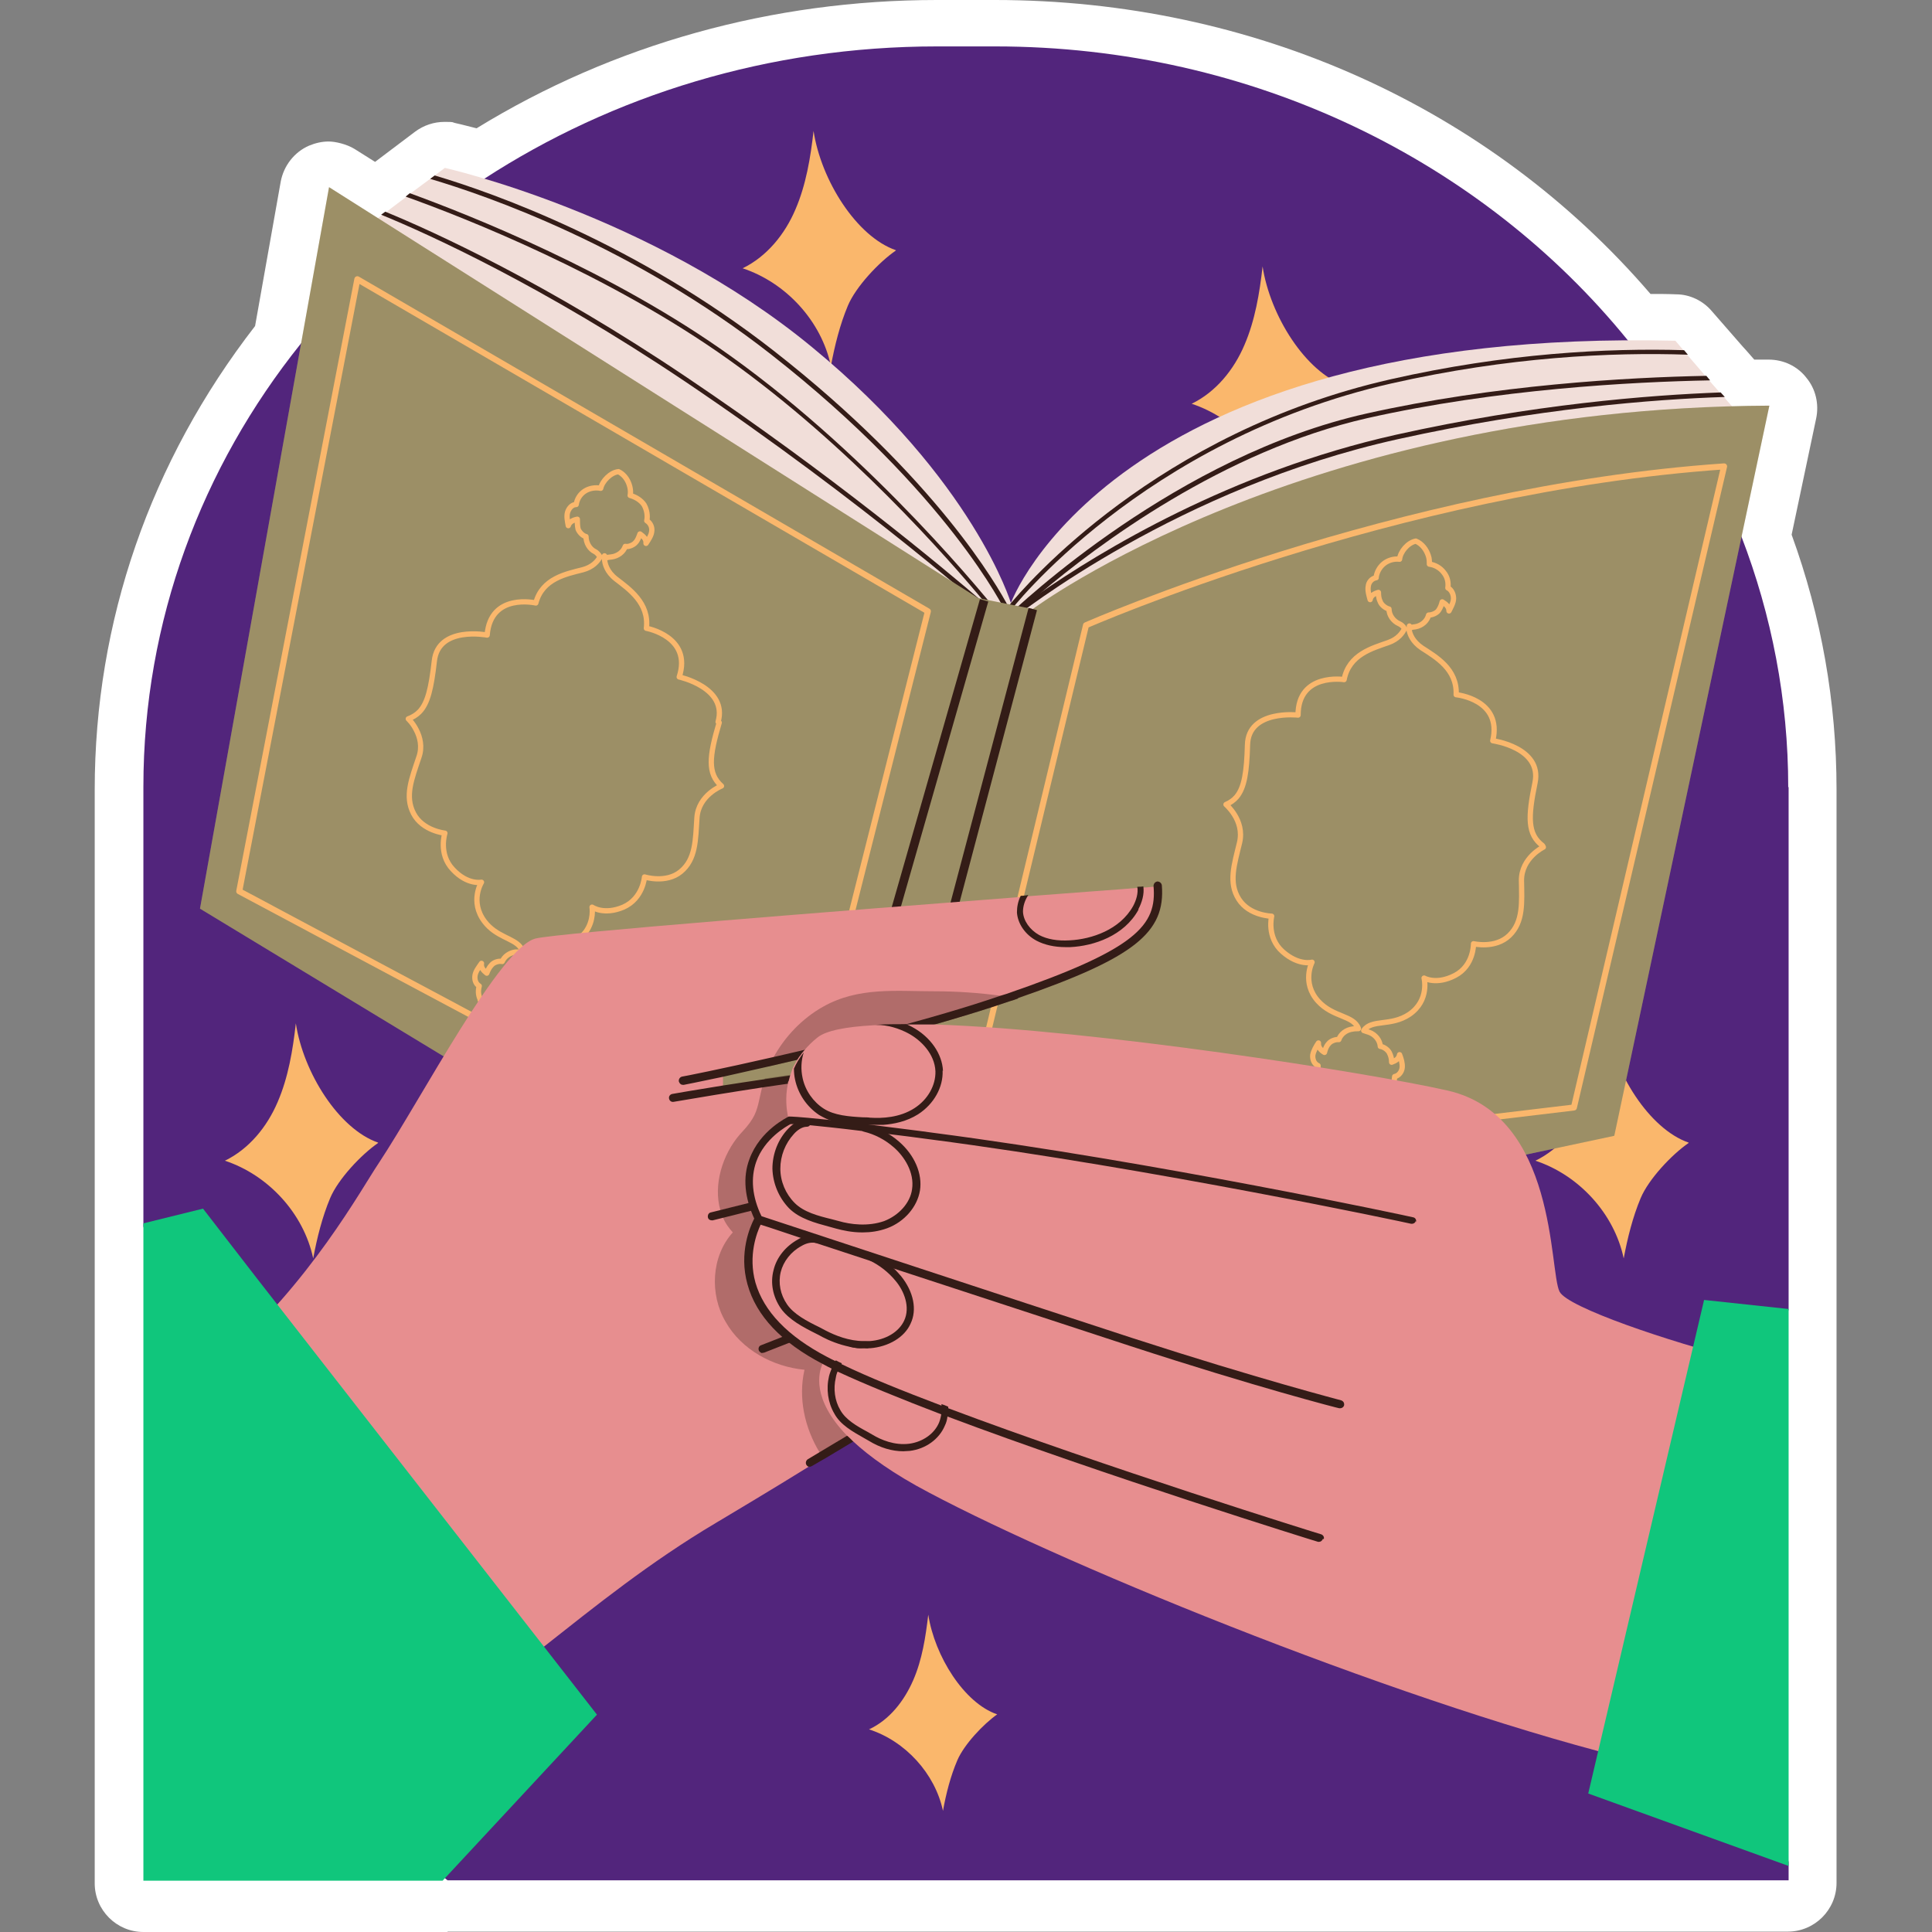 <svg xmlns="http://www.w3.org/2000/svg" viewBox="0 0 512 512"><rect x="0" y="0" width="512" height="512" fill="#808080" stroke="none"/><defs><style>.cls-1,.cls-3{fill:#341c17}.cls-4{fill:#e78e8f}.cls-5{fill:#10c67c}.cls-8{stroke-width:1.6px}.cls-8,.cls-9{stroke:#fab76c;stroke-linecap:round;stroke-linejoin:round}.cls-10,.cls-8,.cls-9{fill:none}.cls-9{stroke-width:1.4px}.cls-3{opacity:.3}.cls-10{stroke:#341c17;stroke-miterlimit:10;stroke-width:2.3px}.cls-13{fill:#fab76c}</style></defs><g id="_x30_3"><path d="M118.6 512H38c-7.1 0-12.9-5.8-12.9-12.9V209.3c0-44.6 14.7-87 42.5-122.9l6.8-38.3c.8-4.2 3.6-7.8 7.5-9.5 1.7-.7 3.4-1.1 5.2-1.1s4.8.7 6.9 2l5.4 3.4 10.6-8c2.3-1.7 5-2.6 7.8-2.6s1.9.1 2.8.3c.1 0 2.2.5 5.7 1.4 36.3-22.3 78.4-34 122-34h15.4c68.2 0 131.1 28.3 173.7 77.9 2.3 0 4.5 0 6.8.1 3.6 0 7.1 1.7 9.4 4.4l8.2 9.4 1 1.1 2.1 2.4h3.8c3.9 0 7.6 1.7 10 4.8 2.5 3 3.4 7 2.6 10.8l-6.5 30.8c7.9 21.7 11.9 44.4 11.9 67.5V499c0 7.1-5.8 12.9-12.9 12.9H118.6Z" style="fill:#fff"/><path d="M474 208.5V347l-14.6 76.2 14.6 70.3v4.8H118.6L71 459.8 38 325V208.5c0-44 15.5-84.7 41.7-117.4 4.6-5.7 9.5-11.3 14.8-16.5.1-.2.3-.3.5-.4 2-2 4.1-4 6.2-6 2.1-1.9 4.2-3.8 6.4-5.6.7-.6 1.4-1.2 2.2-1.8.3-.3.7-.6 1-.8 1.9-1.5 3.7-3 5.7-4.4.4-.3.7-.6 1.1-.8 2-1.5 4-2.9 6-4.3.4-.3.8-.6 1.2-.8 1.2-.8 2.3-1.6 3.5-2.3 34-22.1 75.4-35.1 120-35.1h15.4c68.5 0 129.3 30.6 167.7 77.9.7.9 1.4 1.7 2 2.6l.9 1.2c1.6 2 3.1 4.1 4.6 6.2.3.4.6.8.8 1.2.9 1.2 1.7 2.4 2.5 3.6.3.4.5.7.8 1.1.5.8 1.1 1.6 1.6 2.4 2 3.2 4 6.5 5.8 9.8q1.65 2.85 3 5.7c.8 1.6 1.6 3.1 2.3 4.7 2.1 4.4 4.1 8.9 5.8 13.5 8 20.8 12.4 43.2 12.4 66.5Z" style="fill:#52257c"/><path d="M264.2 454.3c-8.7-3-16.5-15.4-18.2-26.4-.7 5.9-1.6 11.9-4 17.4s-6.3 10.5-11.7 13c9.6 3.1 17.5 11.7 19.6 21.6.8-4.5 2-9.2 3.8-13.4s6.9-9.6 10.6-12.2ZM237.4 66.3c-10.4-3.6-19.8-18.5-21.8-31.6-.8 7.1-2 14.3-4.8 20.8-2.8 6.6-7.6 12.5-14 15.6 11.5 3.8 20.9 14 23.4 25.9 1-5.4 2.4-11 4.5-16s8.2-11.5 12.7-14.6ZM447.5 302.8c-10.4-3.6-19.8-18.5-21.8-31.6-.8 7.1-2 14.3-4.8 20.8-2.8 6.6-7.6 12.5-14 15.6 11.5 3.8 20.9 14 23.4 25.9 1-5.4 2.4-11 4.5-16s8.2-11.5 12.7-14.6ZM100.2 302.8c-10.4-3.6-19.8-18.5-21.8-31.6-.8 7.1-2 14.3-4.8 20.8-2.8 6.6-7.6 12.5-14 15.6 11.5 3.8 20.9 14 23.4 25.9 1-5.4 2.4-11 4.5-16s8.2-11.5 12.7-14.6ZM356.4 102.2c-10.4-3.6-19.8-18.5-21.8-31.6-.8 7.1-2 14.3-4.8 20.8-2.8 6.6-7.6 12.5-14 15.6 11.5 3.8 20.9 14 23.4 25.9 1-5.4 2.4-11 4.5-16s8.2-11.5 12.7-14.6Z" class="cls-13"/><path d="m463.7 112.8-205.6 83.4-164-133.8 7-5.3 1.1-.8 5.3-4 1.1-.9 5.4-4 1.2-.9 2.7-2s54.5 12.2 97.3 47.5c42.9 35.3 52.7 67.8 52.7 67.8s26.6-73 176.1-69.5l2.2 2.6 1 1.2 4.9 5.7 1 1.2 2.9 3.3 1 1.1 6.6 7.5Z" style="fill:#f1ded9"/><path d="M447.3 94c-20.3-.7-47.6.6-78.5 7.6-66 15-101 60.1-101.3 60.6l-.6.8-.4-.9c-.2-.3-15.2-31.4-62.2-68.2-36.7-28.7-75.1-42-90.3-46.5l1.2-.9c15.9 4.7 53.7 18.2 89.9 46.5 43 33.6 59.4 62.6 62.1 67.7 4.8-5.9 39.6-46.2 101.4-60.2 30.4-6.9 57.4-8.3 77.7-7.7z" class="cls-1"/><path d="M453.2 100.8c-20.8.4-56.5 2.3-90.8 10-38.3 8.7-71.6 33.6-86.9 46.6-4.8 4.1-7.9 7-8.8 7.9 0 0-.1 0-.2.1 0 0-.1.1-.2.1l-.4.4-.3-.5-.1-.1c-.2-.3-1.8-2.3-4.4-5.5-10.1-12.2-36.4-42-68-64.5-31.7-22.6-70.2-37.7-85.6-43.2l1.1-.9c15.9 5.8 53.9 20.8 85.1 43.2 38 27.2 68.5 64.9 72.3 69.8 4.9-4.7 46.1-43.4 96.1-54.6 33.9-7.6 69.1-9.6 90.1-10z" class="cls-1"/><path d="M457.1 105.2c-18.7.6-49.7 3-86.7 11.2-57.7 12.8-99.6 45.6-103.7 48.9 0 0-.1 0-.2.1 0 0-.1.1-.2.1l-.4.3-.4-.3-.1-.1c-2.1-1.9-35.9-32-84-64.4-37.7-25.3-67.9-39-80.4-44.1l1.1-.8C115 61.4 144.9 75 182 100c38.2 25.7 67.4 50 78.9 59.9 2.6 2.2 4.3 3.7 5 4.4 1.1-.9 4.3-3.4 9.4-6.9 16.1-11.2 50.8-32.4 94.7-42.2 36.4-8.1 67.1-10.5 86-11.2l1 1.1Z" class="cls-1"/><path d="m87.2 49.6 172 108.9 14.5 2.9s71.3-53.3 195.2-53.9L427.8 301l-203.9 43.4L53 240.8z" style="fill:#b7ad7a"/><path d="m87.2 49.6 172 108.9 14.5 2.9s71.3-53.3 195.2-53.9L427.8 301l-203.9 43.4L53 240.8z" style="fill:#341c17;opacity:.2"/><path d="M408.8 224.1c-4-3-3.9-7.5-2-16.7 1.9-9.3-11.2-11.1-11.2-11.1 2.6-11-9.7-12.2-9.7-12.2.3-6.8-5.4-10-9.1-12.4-2.5-1.7-3.2-3.7-3.4-4.9.5-.7 1.2-.6 1.7-.7 1.7-.3 3.1-1.5 3.5-3.1.9 0 2.1-.5 2.6-1.2s.8-1.5 1-2.3c1 .6 1.8 1.3 1.8 2.4.5-1 1.2-2.2 1.2-3.3s-.5-2.3-1.5-2.8c.2-1.4-.1-2.9-1.1-4.1-.9-1.2-2.3-2-3.8-2.2 0-.7 0-1.5-.3-2.3-.5-1.5-1.6-3.1-3.3-3.8h0s0 0 0 0q0 0 0 0h0c-2.1.4-4.1 2.8-4.3 4.8-1.5-.2-3.1.3-4.2 1.2s-1.8 2.2-2 3.5v.2c-1.2.2-2 1.2-2.1 2.3-.2 1.1.2 2.4.5 3.5.2-1.1 1.1-1.6 2.2-1.9 0 .9.1 1.7.5 2.5.3.8 1.4 1.7 2.3 1.9 0 1.6 1.1 3.2 2.7 3.9.5.2 1.1.7 1.4 1.3-.5 1.1-1.7 2.8-4.3 3.7-4.2 1.5-10.4 3.1-11.7 9.8 0 0-12.2-1.9-12.2 9.4 0 0-13.2-1.5-13.4 7.9-.2 7.1-.8 11.3-2.9 13.8-.7.8-1.6 1.5-2.8 2 0 0 1.2 1 2.3 2.8s2 4.3 1.3 7.3c-1.4 5.8-3 10.6-.2 15s8.7 4.5 8.7 4.5-1.4 5.6 2.9 9.4 7.8 2.8 7.8 2.8-2.8 5.4 1.6 10.3c4 4.4 9.4 3.7 10.7 7.3-.5 0-1 0-1.5.1-1.7.2-3.2 1.3-3.7 2.8-.9-.1-2.2.4-2.7 1.1-.6.6-.9 1.5-1.1 2.3-1-.6-1.7-1.4-1.6-2.5-.6.9-1.3 2.1-1.5 3.2-.1 1.1.3 2.3 1.4 2.8v.4c-.2 1.3.1 2.6.9 3.7.8 1.2 2.2 2.1 3.7 2.4-.3 1.9 2.1 5.6 4.2 6.4h0c2.1-.5 5.6-2.8 5.7-4.8 1.5 0 3.1-.5 4.1-1.4.9-.8 1.4-1.8 1.6-2.9 0-.3.1-.6.1-.9 1.1-.2 1.9-1.3 2-2.4s-.3-2.4-.7-3.4c-.2 1.1-1 1.6-2.1 2 0-.9-.2-1.7-.6-2.5s-1.5-1.6-2.4-1.7c-.1-1.6-1.3-3.1-2.9-3.7-.5-.2-1-.3-1.5-.5 2.1-3.1 7.2-1 12.1-4.3 5.4-3.7 3.9-9.6 3.9-9.6s3.2 1.9 8.2-.7 4.9-8.4 4.9-8.4 5.8 1.4 9.5-2.2 3.3-8.6 3.2-14.6c0-6 5.8-8.8 5.8-8.8ZM373.5 166.1v-.2zM190.3 191.3c2.6-9.1-10.3-11.9-10.3-11.9 3.5-10.7-8.7-12.9-8.7-12.9.8-6.7-4.6-10.4-8.1-13.1-2.4-1.9-2.9-4-3-5.2.6-.6 1.2-.5 1.8-.6 1.7-.2 3.2-1.3 3.7-2.8.9.2 2.2-.4 2.7-1 .6-.6.9-1.5 1.2-2.3 1 .7 1.7 1.4 1.6 2.5.6-.9 1.4-2.1 1.5-3.1.2-1.1-.3-2.3-1.3-2.9.3-1.4 0-2.9-.7-4.2-.8-1.2-2.2-2.1-3.7-2.5.4-1.9-.6-5.1-3.1-6.3h0s0 0 0 0q0 0 0 0h0c-2.1.2-4.3 2.5-4.7 4.4-1.5-.3-3.1 0-4.3.8s-2 2.1-2.2 3.5c-1.2 0-2 1.1-2.3 2.1-.3 1.1 0 2.4.2 3.5.3-1 1.3-1.5 2.4-1.7 0 .9 0 1.7.2 2.6.3.8 1.2 1.8 2.1 2 0 1.6.9 3.3 2.4 4 .4.2 1 .8 1.3 1.4-.6 1.1-1.9 2.7-4.6 3.4-4.3 1.1-10.7 2.3-12.4 8.8 0 0-12-2.8-12.9 8.5 0 0-13-2.5-14 6.9-.8 7-1.7 11.2-4 13.5-.8.8-1.8 1.4-2.9 1.8 0 0 1.2 1.1 2.1 2.9 1 1.9 1.7 4.5.7 7.3-1.9 5.7-3.8 10.3-1.4 14.9s8.3 5.2 8.3 5.2-1.8 5.5 2.1 9.6c3.9 4.2 7.6 3.4 7.6 3.4s-3.2 5.1.8 10.4c3.1 4.1 7.7 4.4 9.5 6.8.3.4.5.8.6 1.3h-1.9c-1.5.2-2.9 1.1-3.5 2.5-.9-.2-2.2.2-2.8.9-.6.6-1 1.4-1.3 2.2-.9-.7-1.6-1.5-1.4-2.6-.6.9-1.5 2-1.7 3.1s.1 2.3 1.1 2.9c-.3 1.1-.3 2.3.2 3.4 0 .3.2.5.3.8.8 1.3 2 2.3 3.5 2.7-.3 1.2.5 3.3 1.7 4.8.6.8 1.3 1.5 2 1.9h0l.9-.3c2.1-.6 4.9-2.4 5.1-4.1 1.5.2 3.1-.2 4.2-1.1 1.2-.8 1.9-2.2 2-3.6 1.1-.2 2-1.2 2.2-2.2.2-1.1-.1-2.4-.4-3.5-.3 1.1-1.2 1.5-2.3 1.9 0-.9 0-1.7-.4-2.6-.3-.8-1.3-1.7-2.2-1.9 0-1.6-1.1-3.2-2.6-3.9-.5-.2-1-.4-1.4-.6 2.3-2.9 7.2-.5 12.4-3.4 1.3-.8 2.3-1.7 3-2.6 2.3-3.1 1.7-6.6 1.7-6.6s3.1 2.2 8.3 0c5.2-2.3 5.6-8 5.6-8s5.7 1.8 9.6-1.4c4-3.3 3.9-8.3 4.3-14.3s6.5-8.4 6.5-8.4c-3.7-3.3-3.3-7.7-.6-16.8ZM160.2 147.5v-.2z" class="cls-9"/><path d="m94.7 74 151.2 88-38.2 151.2-144.3-77zM252.3 313.2l35.5-147.5s82.1-36.1 169.1-42.1l-39.8 169.9-164.9 19.7Z" class="cls-8"/><path d="M260.8 159.1 214 322.5M273.7 161.4l-43.8 165.3" class="cls-10"/><path d="M332.6 293.4c-.2 1.2-.5 2.4-1.1 3.7-1.2 2.9-3.4 6.1-6.2 9.5-1.3 1.6-2.8 3.3-4.5 5-.6.6-1.2 1.2-1.8 1.9-10.2 10.2-25.1 22-41.4 33.6-.7.5-1.5 1.1-2.2 1.6-10.4 7.3-21.2 14.6-31.8 21.5-.8.5-1.5.9-2.2 1.4-4.2 2.7-8.2 5.3-12.2 7.8-.6.3-1.1.7-1.7 1-.6.4-1.3.8-1.9 1.2-2.6 1.7-5.1 3.2-7.6 4.8-1.2.8-2.5 1.5-3.7 2.3-10 6.2-18.6 11.3-24.6 14.9-35.2 20.9-57.7 46.7-86.3 59.9s-37.5 9-37.5 9l-11-13.2 3.7-98.9c23.6-20.3 37.2-45.4 41.8-52.2 11.5-17.4 32.2-57.3 41.6-59.5 6.4-1.5 82.1-7.4 128.6-11 .7 0 1.3-.1 2-.2 12.7-1 23-1.7 28.9-2.2.6 0 1.1 0 1.6-.1 1.1 0 2-.2 2.7-.2h1.1s8.2 13.2-38.3 29.6-.1 0-.2 0c-6.3 2.2-14.4 4.6-23 6.9-1.1.3-2.2.6-3.4.9-1 .3-2 .5-2.9.8-9.1 2.3-18.4 4.6-26.2 6.4h-.3c-2.9.6-5.6 1.3-8 1.8-7.9 1.8-13 2.9-13 2.9v5s4-.7 10.7-1.8c2.1-.3 4.5-.7 7.1-1.1.5 0 1-.2 1.4-.2.6 0 1.3-.2 2-.3 9.7-1.4 21.9-3 34.7-4.4.7 0 1.4-.1 2-.2 19.1-1.9 39.6-3.2 55.4-2.1 11.9.8 21.3 3 25.5 7.1 0 0 .2.2.2.3q.9.9 1.5 2.1 1.05 2.1.6 4.8Z" class="cls-4"/><path d="M269.8 264.6c-.8.3-1.6.6-2.4.8-19.6 6.7-45.3 13-63.6 17.2-4.7 1.1-9 2-12.4 2.8-6.2 1.3-10.1 2.1-10.2 2.1h-.2c-.5 0-.9-.3-1.1-.9-.1-.6.3-1.2.9-1.3.2 0 10.3-2 24.3-5.2 17.6-4 41.6-9.9 60.3-16.3.4-.1.9-.3 1.3-.4 34.6-11.9 39.9-18.2 39-28.6 0-.6.4-1.1 1-1.2.6 0 1.1.4 1.2 1 1 12.5-7.2 19.2-38.1 29.9ZM333.6 294.4c0 .2 0 .4-.1.6-.9 4-3.5 8.5-7.6 13.5-18.3 22.3-65 52.9-107.6 78.2-1 .6-2.1 1.2-3.1 1.8-.2.1-.4.2-.6.2h-.2c-.3 0-.5-.2-.7-.5-.3-.5-.1-1.2.4-1.5l3-1.8c56.4-33.4 93.6-60.8 108-78.8 2.2-2.8 3.9-5.4 5-7.7.7-1.6 1.2-3 1.4-4.3.3-1.9.2-3.5-.5-4.9-.2-.4-.4-.8-.7-1.1-.4-.6-1-1.1-1.6-1.7-4-3.2-11.9-5-22.2-5.8-26.9-2.2-70.3 2.5-104.6 7.6-8.5 1.3-16.4 2.6-23.4 3.8-.6.1-1.1-.3-1.2-.9s.3-1.1.9-1.2c1-.2 5.8-1 13.2-2.2 3.3-.5 7-1.1 11.2-1.7 27.3-4 71.5-9.4 101-7.6 15.3.9 26.7 3.9 29.5 9.9.9 1.9 1.1 4 .6 6.2Z" class="cls-1"/><path d="M188.6 323.4c-.5 0-.9-.3-1-.8-.1-.6.2-1.2.8-1.3l141.1-35.2c.6-.1 1.2.2 1.3.8s-.2 1.2-.8 1.3l-141.1 35.2zM202.1 358.6c-.4 0-.8-.3-1-.7-.2-.6 0-1.2.6-1.4 1.2-.4 115.3-45.2 130-62.7.4-.5 1.1-.5 1.5-.1.5.4.5 1.1.1 1.5-15 18-126.1 61.5-130.9 63.3h-.4ZM301.7 241.1c-3.8 6.9-11.8 9.6-18.1 9.9h-1.2c-3 0-5.6-.6-7.7-1.7-3-1.6-5-4.5-5.2-7.5 0-1.5.3-3 1-4.4.7 0 1.3-.1 2-.2-.9 1.4-1.4 2.9-1.4 4.4.1 2.4 1.8 4.8 4.3 6.2 2.1 1.1 4.8 1.6 8.1 1.4 5.8-.3 13.3-2.8 16.8-9.1.8-1.5 1.4-3.4 1.1-5.1.6 0 1.1 0 1.6-.1.3 2.1-.4 4.3-1.3 6Z" class="cls-1"/><path d="M267.4 265.4c-19.6 6.7-45.3 13-63.6 17.2l.6-1.2.6-1.2c3-5.5 7.6-10.3 13.1-13.4 9.4-5.3 19.4-4.1 29.5-4.1q8.85 0 17.7 1.2c1 .2 2.1.3 3.1.5.5 0 .9.2 1.3.2-.8.3-1.6.6-2.4.8ZM325.9 308.5c-18.3 22.3-65 52.9-107.6 78.2 0-.1-.2-.2-.2-.3l-.9-1.5c-4-6.6-5.7-14.5-4-21.9-8.4-.8-16.7-5.3-20.9-12.7-4.3-7.3-3.8-17.4 1.9-23.7-1.1-1.2-2-2.5-2.6-3.9-.3-.6-.6-1.3-.7-2-1.9-6.6.5-14.7 5.2-20.1 1.2-1.3 2.4-2.6 3.3-4.1 1.5-2.4 1.8-5.3 2.5-8.1 0-.1 0-.3.1-.4 0-.2.1-.5.2-.7.1-.5.3-1 .5-1.5 27.3-4 71.5-9.4 101-7.6.5.3.9.6 1.3.9.6.4 1.1.9 1.7 1.3 3.4 2.7 6.5 5.7 9.3 9.1.5.6 1 1.2 1.5 1.9.6.7 1.1 1.5 1.6 2.2 1.6 2.3 3 4.8 4.1 7.3.3.6.6 1.3.9 2 .5 1.1.9 2.1 1.2 3.2 0 .2.2.4.2.6l.6 1.8Z" class="cls-3"/><path d="m461.5 360.2-.7 45.4 4 43.8-29.7 17.6c-59.9-14.3-150.6-51.1-189-71.5-9.3-4.9-15.7-9.5-20.1-13.6l-.4-.4c-.4-.4-.8-.8-1.2-1.1-9.3-9.7-7.5-16.6-6.4-19 .3-.6.5-.9.5-.9-3.3-1.5-6.1-3.2-8.5-4.9-.7-.5-1.4-1-2-1.5-13.7-11.7-9.2-26-7.6-29.9.3-.6.4-1 .4-1-.2-.3-.4-.6-.5-.9-.3-.5-.5-1-.7-1.5-.3-.7-.6-1.4-.8-2-5.2-14.7 10.3-22 10.3-22s-.1-.4-.3-1c-.3-1.6-.8-4.8 0-8.6 0-.2 0-.5.2-.7.1-.5.3-1 .4-1.5.2-.6.4-1.1.6-1.7.3-.8.8-1.5 1.2-2.3.3-.4.5-.9.9-1.3.2-.2.3-.5.5-.7s.3-.4.5-.6c1-1.2 2.2-2.4 3.6-3.5 2.3-1.8 7.5-2.8 14.9-3.2 2.5-.2 5.2-.2 8.1-.2h8c42.6 1.4 114.7 12.7 135.9 17.5 29.1 6.6 26.9 47.8 29.7 53.3 2.1 4.2 29.2 13.3 47.8 18Z" class="cls-4"/><path d="M375.2 323.5c-.1.6-.7.9-1.3.8-.7-.2-68.8-14.7-127-22.3q-6.6-.9-11.7-1.5c-2.6-.3-4.9-.6-7-.8-6.4-.8-10.6-1.2-13.5-1.5q-3-.3-4.2-.3h-1c-1.1.6-6.9 3.8-9.1 10-1.5 4.3-1.1 9.2 1.4 14.4 5.8 1.9 66.4 21.9 98.3 32.3 33.3 10.8 55 16.4 55.3 16.5.6.2.9.7.8 1.3-.1.5-.6.8-1 .8h-.3c-.2 0-22-5.6-55.4-16.5-17-5.6-42.2-13.8-62.9-20.6-2.2-.7-4.4-1.4-6.4-2.1-4.9-1.6-9.4-3.1-13.4-4.4-1.5-.5-2.9-.9-4.2-1.4-5.4-1.8-9.2-3.1-10.9-3.6q-.75-.3-.9-.3-.45-.15-.6-.6c0-.2-.2-.4-.2-.5-2.7-5.8-3.2-11.2-1.4-16 2.8-7.7 10.1-11.1 10.4-11.3h.4c.1 0 1.8 0 9.5.8 3.6.4 8.5.9 15.2 1.8 3.8.5 8.2 1 13.2 1.7 58.4 7.6 126.5 22.2 127.2 22.4.6.1.9.7.8 1.3Z" class="cls-1"/><path d="M350.6 407.8c-.2.5-.6.8-1 .8h-.3c-.8-.2-57.3-17.8-98.2-33.2-.6-.2-1.1-.4-1.7-.6-10.7-4.1-20.3-8-27.4-11.3-.5-.3-1.1-.5-1.6-.8-.8-.4-1.6-.8-2.3-1.2-11-5.7-17.7-12.8-20-21.1-2.4-8.5.8-15.5 1.7-17.3.2-.3.3-.5.3-.5.3-.5 1-.7 1.5-.4s.7 1 .4 1.5c0 0-.2.3-.4.8-1 2.1-3.4 8.2-1.4 15.4 2.2 7.6 8.5 14.2 19 19.7.8.4 1.5.8 2.4 1.2.5.3 1 .5 1.6.8 6.8 3.3 16 7 26.3 10.9.6.2 1.2.4 1.8.7 40.9 15.4 98 33.2 98.8 33.4.6.2.9.8.7 1.3ZM228.4 326.6c-2.6 0-4.9-.5-6.8-1-.6-.2-1.2-.3-1.8-.5-3.7-1-7.9-2.1-10.7-4.9-2.7-2.8-4.3-6.6-4.4-10.5 0-3.9 1.5-7.8 4.2-10.6 1.6-1.7 3.3-2.4 4.9-2.5.6 0 1 .5 1 1 0 .6-.4 1-1 1-1.3 0-2.6 1-3.4 1.9-2.3 2.5-3.6 5.8-3.6 9.2s1.4 6.7 3.8 9.1 6.1 3.4 9.8 4.3c.6.2 1.3.3 1.9.5 3.1.9 7.7 1.5 12 0 3.9-1.5 6.9-4.8 7.4-8.4.7-4.5-2.1-8.8-4.9-11.2-2.3-2-5-3.4-7.9-4.1-.5-.1-.9-.7-.7-1.2.1-.5.7-.9 1.2-.7 3.2.8 6.3 2.3 8.8 4.5 4.2 3.6 6.3 8.6 5.6 13-.7 4.3-4.1 8.3-8.7 10-2.2.8-4.4 1.1-6.4 1.1Z" class="cls-1"/><path d="M249.8 283.7c.2 4.4-2.3 8.9-6.5 11.6-3 1.9-6.4 2.6-9.3 2.8h-5.5c-3.2-.2-6.7-.3-9.7-1.7-.6-.3-1.2-.6-1.7-.9-3.3-2.2-5.6-5.6-6.4-9.4-.2-.9-.3-1.9-.3-2.9.6-1.4 1.5-2.9 2.6-4.3-.7 2.2-.8 4.5-.3 6.8.7 3.3 2.8 6.3 5.6 8.1s6.7 2.1 10.4 2.3c.6 0 1.3 0 1.9.1 3.2.2 7.8 0 11.7-2.5 3.6-2.3 5.7-6.1 5.6-9.8-.2-4.6-3.8-8.2-7.1-10-2.6-1.4-5.6-2.3-8.6-2.3h-.2c2.5-.2 5.2-.2 8.1-.2.6.2 1.1.5 1.7.8 4.8 2.6 7.9 7.1 8.1 11.6ZM241.3 350.8c-1.6 3.6-5.8 6.1-10.7 6.5H228c-1 0-2-.2-2.9-.4-2.8-.6-5.3-1.6-7.2-2.6-.5-.3-1.1-.6-1.7-.9-3.4-1.7-7.2-3.7-9.3-6.7-2.1-3.1-2.8-6.7-1.9-10.1.8-3.4 3.2-6.3 6.4-8.1.3-.2.7-.4 1-.5 1.5-.6 2.9-.8 4.2-.5.5.1.8.6.7 1.2 0 .3-.3.6-.6.7h-.5c-1.4-.3-2.8.2-3.8.8-2.8 1.5-4.8 4.1-5.5 6.9-.7 2.9-.1 6 1.7 8.6s5.2 4.4 8.5 6c.6.3 1.1.6 1.7.9 2.5 1.3 6.2 2.8 10.1 2.8h1.6c4.2-.3 7.7-2.4 9.1-5.4 1.7-3.6 0-7.9-2.3-10.6-1.8-2.2-4.2-4.1-6.9-5.4-.1 0-.2-.2-.3-.3-.2-.3-.3-.7-.1-1 .2-.5.8-.7 1.3-.4 1.9.9 3.7 2.2 5.3 3.6.8.7 1.5 1.5 2.2 2.3 3.3 4.1 4.3 8.9 2.5 12.6" class="cls-1"/><path d="M228 357.3c-1 0-2-.2-2.9-.4.1 0 .2-.2.3-.2 1.2-.8 2.4-1.2 3.5-1.2h.3c.3 0 .5 0 .8.1.5.1.7.6.6 1.1s-.6.7-1.1.6-1 0-1.5 0M251.1 375.3c-.1.9-.3 1.7-.7 2.5-1.5 3.6-5.1 6.2-9.3 6.7-.6 0-1.1.1-1.7.1-3 0-6.1-.9-9.2-2.8-.5-.3-.9-.5-1.4-.8-2.8-1.6-6.1-3.4-7.7-6.4-1.7-2.9-2.2-6.5-1.4-9.9.2-.8.5-1.5.8-2.3.3-.7.6-1.3 1-1.9.5.3 1 .5 1.6.8-.4.6-.8 1.2-1 1.9-.3.6-.5 1.2-.6 1.9-.7 2.9-.3 6.1 1.2 8.6 1.4 2.5 4.3 4.2 7.1 5.7.5.3.9.5 1.4.8 2.3 1.4 5.9 2.9 9.8 2.4 3.6-.5 6.7-2.7 7.9-5.7.3-.8.5-1.7.6-2.5v-2.3c.6.2 1.2.4 1.8.7 0 .8 0 1.5-.1 2.3Z" class="cls-1"/><path d="M474 346.9v147.6l-53.1-19.2 30.7-130.8zM158.2 454.4l-40.9 44H38V324.2l15.8-3.9 14.3 18.5 76 97.5z" class="cls-5"/></g></svg>